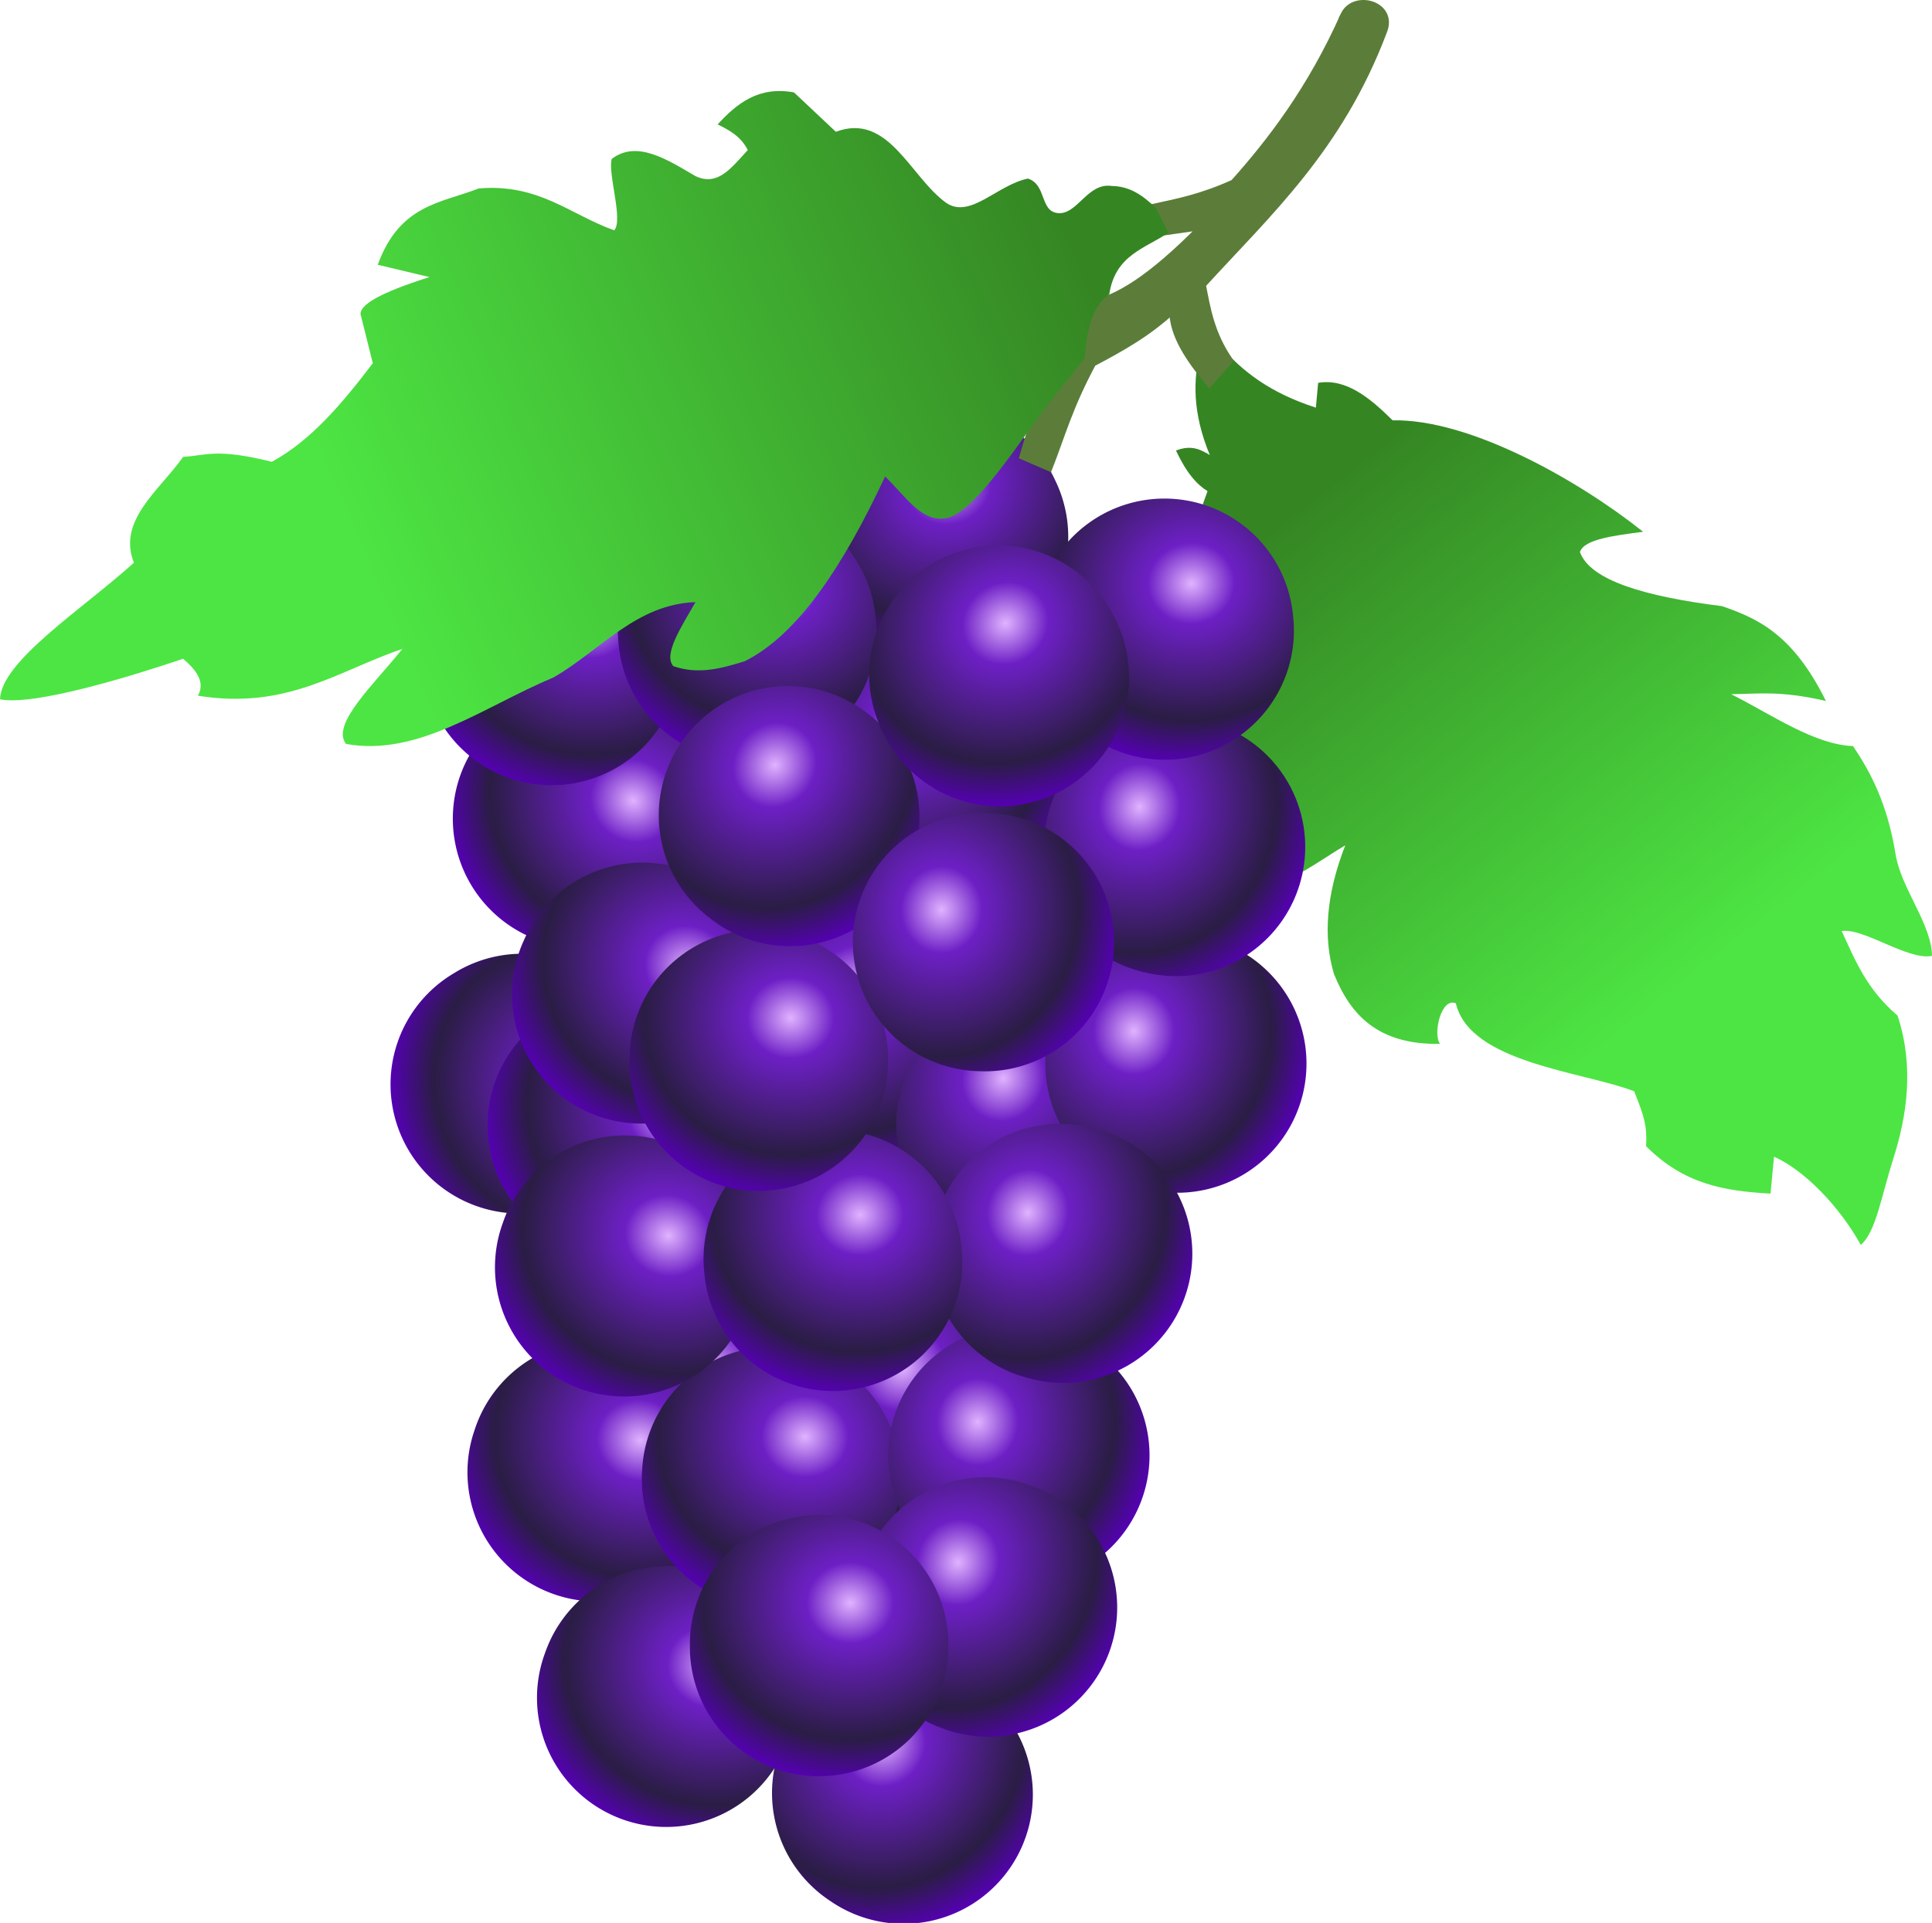 <?xml version="1.0"?>
<svg xmlns:rdf="http://www.w3.org/1999/02/22-rdf-syntax-ns#" xmlns="http://www.w3.org/2000/svg" xmlns:cc="http://web.resource.org/cc/" xmlns:xlink="http://www.w3.org/1999/xlink" xmlns:dc="http://purl.org/dc/elements/1.1/" xmlns:svg="http://www.w3.org/2000/svg" id="svg20902" viewBox="0 0 418.95 417.1" version="1.0">
  <defs id="defs20905">
    <linearGradient id="linearGradient26865">
      <stop id="stop26867" stop-color="#4de543" offset="0"/>
      <stop id="stop26869" stop-color="#358623" offset="1"/>
    </linearGradient>
    <radialGradient id="radialGradient21893" gradientUnits="userSpaceOnUse" cy="159.24" cx="176.41" gradientTransform="matrix(-1.496 0 0 -1.395 439.26 384.89)" r="16.521">
      <stop id="stop21887" stop-color="#e0b3ff" offset="0"/>
      <stop id="stop21895" stop-color="#6d1fc5" offset=".225"/>
      <stop id="stop21897" stop-color="#2a1d44" offset=".76"/>
      <stop id="stop21889" stop-color="#5500b4" offset="1"/>
    </radialGradient>
    <linearGradient id="linearGradient26879" x1="80.689" xlink:href="#linearGradient26865" gradientUnits="userSpaceOnUse" y1="111.95" gradientTransform="matrix(1.511 0 0 1.511 -14.378 -15.825)" x2="182.93" y2="68.105"/>
    <linearGradient id="linearGradient26895" x1="272.47" xlink:href="#linearGradient26865" gradientUnits="userSpaceOnUse" y1="170" gradientTransform="matrix(1.511 0 0 1.511 -14.378 -15.825)" x2="218.3" y2="101.06"/>
  </defs>
  <g id="layer2" transform="translate(-28.156 -30.989)" fill-rule="evenodd">
    <path id="path22011" fill="url(#linearGradient26895)" d="m292.95 106.2c4.55 5.24 10.5 9.97 20.55 13.21l0.49-5.38c6.01-1.01 11.14 3.17 16.15 8.13 16.72-0.32 40.18 12.91 54.32 24.17-6.28 0.84-12.8 1.6-13.7 4.4 2.22 6.14 14.04 9.63 30.83 11.74 7.68 2.66 15.33 6.04 22.51 20.56-10.14-2.32-14.66-1.51-20.55-1.47 8.89 4.48 18 10.93 26.43 11.26 3.57 5.3 7.4 12.16 9.23 23.47 1.2 7.44 7.82 15.12 7.89 22.04-5.23 1.02-14.84-6.15-19.57-5.38 2.89 6.25 5.34 12.56 12.11 18.33 3.62 11.04 2.07 21.68-0.96 31.14-2.56 8.02-3.72 15.8-7.02 18.59-4.65-8.41-12.29-16.24-18.81-19.13l-0.76 8.01c-10.57-0.58-18.9-2.23-26.98-10.27 0.24-4.44-0.42-6.52-2.6-11.93-11.05-4.28-35.6-6.1-38.66-19.08-3.19-1.36-5.02 6.68-3.43 8.8-13.54 0.24-19.46-6.39-23-15.17-2.33-7.84-1.77-17.03 2.45-27.89-7.51 4.42-15.01 11.01-22.52 7.83-3.44-7.93-5.94-16.48-4.89-27.41 1.45-5.05 3.45-10.11 5.38-15.17-4.86 1.9-7.73 10.68-13.7 9.3-1.06-8.15-1.44-17.21 0.49-29.36 0.87-8.88 3.02-15.63 5.38-22.02-2.28-1.39-4.56-3.91-6.85-8.81 3.43-1.31 5.39-0.17 7.34 0.98-3.76-9.08-3.71-16.43-1.95-23l4.4-0.49z"/>
    <path id="path22007" style="color:#000000" transform="matrix(1.66 -.347 .347 1.66 -166.01 118.21)" fill="url(#radialGradient21893)" d="m187.89 168.24a16.521 16.521 0 1 1 -33.04 0 16.521 16.521 0 1 1 33.04 0z"/>
    <path id="path21919" style="color:#000000" transform="matrix(1.608 .537 -.537 1.608 -27.589 -12.506)" fill="url(#radialGradient21893)" d="m187.89 168.24a16.521 16.521 0 1 1 -33.04 0 16.521 16.521 0 1 1 33.04 0z"/>
    <path id="path21903" style="color:#000000" transform="matrix(1.593 .581 -.581 1.593 -2.523 31.389)" fill="url(#radialGradient21893)" d="m187.89 168.24a16.521 16.521 0 1 1 -33.04 0 16.521 16.521 0 1 1 33.04 0z"/>
    <path id="path21899" style="color:#000000" transform="matrix(.946 -1.408 1.408 .946 -175.15 502.21)" fill="url(#radialGradient21893)" d="m187.89 168.24a16.521 16.521 0 1 1 -33.04 0 16.521 16.521 0 1 1 33.04 0z"/>
    <path id="path21999" style="color:#000000" transform="matrix(.71 -1.54 1.54 .71 -161.38 399.89)" fill="url(#radialGradient21893)" d="m187.89 168.24a16.521 16.521 0 1 1 -33.04 0 16.521 16.521 0 1 1 33.04 0z"/>
    <path id="path21935" style="color:#000000" transform="matrix(.795 -1.498 1.498 .795 -137.48 398.16)" fill="url(#radialGradient21893)" d="m187.89 168.24a16.521 16.521 0 1 1 -33.04 0 16.521 16.521 0 1 1 33.04 0z"/>
    <path id="path22003" style="color:#000000" transform="matrix(1.254 -1.142 1.142 1.254 -181.75 324.03)" fill="url(#radialGradient21893)" d="m187.89 168.24a16.521 16.521 0 1 1 -33.04 0 16.521 16.521 0 1 1 33.04 0z"/>
    <path id="path21915" style="color:#000000" transform="matrix(1.692 .111 -.111 1.692 -75.917 47.819)" fill="url(#radialGradient21893)" d="m187.89 168.24a16.521 16.521 0 1 1 -33.04 0 16.521 16.521 0 1 1 33.04 0z"/>
    <path id="path21911" style="color:#000000" transform="matrix(.088 -1.694 1.694 .088 -50.981 622.15)" fill="url(#radialGradient21893)" d="m187.89 168.24a16.521 16.521 0 1 1 -33.04 0 16.521 16.521 0 1 1 33.04 0z"/>
    <path id="path21907" style="color:#000000" transform="matrix(.619 -1.579 1.579 .619 -129.62 546)" fill="url(#radialGradient21893)" d="m187.89 168.24a16.521 16.521 0 1 1 -33.04 0 16.521 16.521 0 1 1 33.04 0z"/>
    <path id="path20914" style="color:#000000" transform="matrix(1.696 0 0 1.696 -84.87 102.6)" fill="url(#radialGradient21893)" d="m187.89 168.24a16.521 16.521 0 1 1 -33.04 0 16.521 16.521 0 1 1 33.04 0z"/>
    <path id="path21931" style="color:#000000" transform="matrix(.051 -1.695 1.695 .051 -10.766 543.57)" fill="url(#radialGradient21893)" d="m187.89 168.24a16.521 16.521 0 1 1 -33.04 0 16.521 16.521 0 1 1 33.04 0z"/>
    <path id="path21927" style="color:#000000" transform="matrix(.42 -1.643 1.643 .42 -90.001 513.74)" fill="url(#radialGradient21893)" d="m187.89 168.24a16.521 16.521 0 1 1 -33.04 0 16.521 16.521 0 1 1 33.04 0z"/>
    <path id="path21983" style="color:#000000" transform="matrix(1.533 -.725 .725 1.533 -153.03 13.495)" fill="url(#radialGradient21893)" d="m187.89 168.24a16.521 16.521 0 1 1 -33.04 0 16.521 16.521 0 1 1 33.04 0z"/>
    <path id="path21991" style="color:#000000" transform="matrix(1.379 .987 -.987 1.379 84.281 -192.84)" fill="url(#radialGradient21893)" d="m187.89 168.24a16.521 16.521 0 1 1 -33.04 0 16.521 16.521 0 1 1 33.04 0z"/>
    <path id="path21987" style="color:#000000" transform="matrix(1.672 .281 -.281 1.672 -91.432 -156.46)" fill="url(#radialGradient21893)" d="m187.89 168.24a16.521 16.521 0 1 1 -33.04 0 16.521 16.521 0 1 1 33.04 0z"/>
    <path id="path21995" style="color:#000000" transform="matrix(.051 -1.695 1.695 .051 -58.849 477.35)" fill="url(#radialGradient21893)" d="m187.89 168.24a16.521 16.521 0 1 1 -33.04 0 16.521 16.521 0 1 1 33.04 0z"/>
    <path id="path21979" style="color:#000000" transform="matrix(1.691 -.13 .13 1.691 -121.49 -94.408)" fill="url(#radialGradient21893)" d="m187.89 168.24a16.521 16.521 0 1 1 -33.04 0 16.521 16.521 0 1 1 33.04 0z"/>
    <path id="path21951" style="color:#000000" transform="matrix(.882 1.448 -1.448 .882 233.58 -130.5)" fill="url(#radialGradient21893)" d="m187.89 168.24a16.521 16.521 0 1 1 -33.04 0 16.521 16.521 0 1 1 33.04 0z"/>
    <path id="path21947" style="color:#000000" transform="matrix(1.256 1.14 -1.14 1.256 138.67 -131.83)" fill="url(#radialGradient21893)" d="m187.89 168.24a16.521 16.521 0 1 1 -33.04 0 16.521 16.521 0 1 1 33.04 0z"/>
    <path id="path21943" style="color:#000000" transform="matrix(1.601 .56 -.56 1.601 -16.537 -59.739)" fill="url(#radialGradient21893)" d="m187.89 168.24a16.521 16.521 0 1 1 -33.04 0 16.521 16.521 0 1 1 33.04 0z"/>
    <path id="path21923" style="color:#000000" transform="matrix(1.689 -.155 .155 1.689 -106.75 46.777)" fill="url(#radialGradient21893)" d="m187.89 168.24a16.521 16.521 0 1 1 -33.04 0 16.521 16.521 0 1 1 33.04 0z"/>
    <path id="path21955" style="color:#000000" transform="matrix(1.547 .695 -.695 1.547 19.149 -132.97)" fill="url(#radialGradient21893)" d="m187.89 168.24a16.521 16.521 0 1 1 -33.04 0 16.521 16.521 0 1 1 33.04 0z"/>
    <path id="path21939" style="color:#000000" transform="matrix(1.696 .031 -.031 1.696 -92.734 -29.686)" fill="url(#radialGradient21893)" d="m187.89 168.24a16.521 16.521 0 1 1 -33.04 0 16.521 16.521 0 1 1 33.04 0z"/>
    <path id="path21963" style="color:#000000" transform="matrix(.366 -1.656 1.656 .366 -58.458 436.84)" fill="url(#radialGradient21893)" d="m187.89 168.24a16.521 16.521 0 1 1 -33.04 0 16.521 16.521 0 1 1 33.04 0z"/>
    <path id="path21975" style="color:#000000" transform="matrix(1.054 -1.329 1.329 1.054 -204.94 258.43)" fill="url(#radialGradient21893)" d="m187.89 168.24a16.521 16.521 0 1 1 -33.04 0 16.521 16.521 0 1 1 33.04 0z"/>
    <path id="path21959" style="color:#000000" transform="matrix(.051 -1.695 1.695 .051 -52.487 517.23)" fill="url(#radialGradient21893)" d="m187.89 168.24a16.521 16.521 0 1 1 -33.04 0 16.521 16.521 0 1 1 33.04 0z"/>
    <path id="path21967" style="color:#000000" transform="matrix(1.688 -.164 .164 1.688 -36.176 -88.429)" fill="url(#radialGradient21893)" d="m187.89 168.24a16.521 16.521 0 1 1 -33.04 0 16.521 16.521 0 1 1 33.04 0z"/>
    <path id="path21971" style="color:#000000" transform="matrix(1.481 -.826 .826 1.481 -147.95 69.977)" fill="url(#radialGradient21893)" d="m187.89 168.24a16.521 16.521 0 1 1 -33.04 0 16.521 16.521 0 1 1 33.04 0z"/>
    <path id="path24923" stroke="#5b7d39" stroke-width="1.511px" fill="#5b7d39" d="m319.66 34.12c2.35-4.569 10.92-2.118 8.51 3.684-9.57 25.358-24.9 39.202-39.28 54.951 1.03 5.323 1.89 10.615 5.85 16.425l-4.34 4.91c-4.42-5.28-8-10.57-7.93-15.859-5.47 5.119-11.41 8.369-17.37 11.519-5.1 9.51-6.63 15.43-9.45 22.66l-5.66-2.45c3.12-11.33 8.81-22.22 14.92-33.051 5.47-1.188 12.5-5.101 23.98-16.806l-7.93 1.133-2.65-5.288c5.34-1.152 10.58-2.182 17.38-5.287 7.81-8.746 16.64-20.076 23.97-36.541z"/>
    <path id="path24921" style="color:#000000" fill="url(#linearGradient26879)" d="m281.52 81.475c-5.03 3.419-11.54 4.794-12.82 13.353-3.97 2.759-4.86 8.152-5.34 13.882l-8.55 10.69c-7.99 11.04-16.33 23.63-21.9 24.03-5.02 0.74-8.72-5.17-12.82-9.08-9.04 19.3-18.88 34.31-30.44 40.06-4.99 1.54-10 2.98-15.49 1.07-2.21-2.55 1.7-8.44 4.81-13.89-12.94 0.48-20.56 10.46-30.79 16.34-15.18 6.35-29.33 17.26-44.99 14.42-3.349-4.27 6.19-13.06 12.22-20.61-13.86 4.68-24.948 13.29-44.332 10.15 1.629-2.97-0.34-5.54-3.204-8.01-11.323 3.82-32.306 10.27-39.718 8.79 0.282-8.31 17.828-19.5 29.036-29.62-3.638-9.18 5.512-15.65 10.682-22.97 5.058-0.28 7.183-1.92 19.227 1.07 8.547-4.63 15.339-12.77 21.899-21.37l-2.67-10.679c-0.02-1.989 3.91-4.516 14.95-8.012l-11.21-2.67c4.76-13.137 13.82-13.379 21.9-16.558 13.09-1.097 19.85 5.71 29.37 9.08 2.03-2.106-1.44-12.439-0.53-15.489 5.39-4.081 11.79-0.012 18.16 3.739 4.76 2.213 7.55-1.512 11.34-5.654-1.51-3.031-4.23-4.439-6.54-5.562 4.21-4.573 8.88-8.337 16.56-6.944l9.08 8.546c11.46-4.322 16.16 9.941 24.04 15.489 5.23 3.366 11.02-4.02 17.62-5.341 4.06 1.338 2.57 7.028 6.41 7.477 4.29 0.492 6.46-6.66 11.75-5.875 4.13 0.062 6.98 2.259 9.61 4.807l2.68 5.341z"/>
  </g>
</svg>
